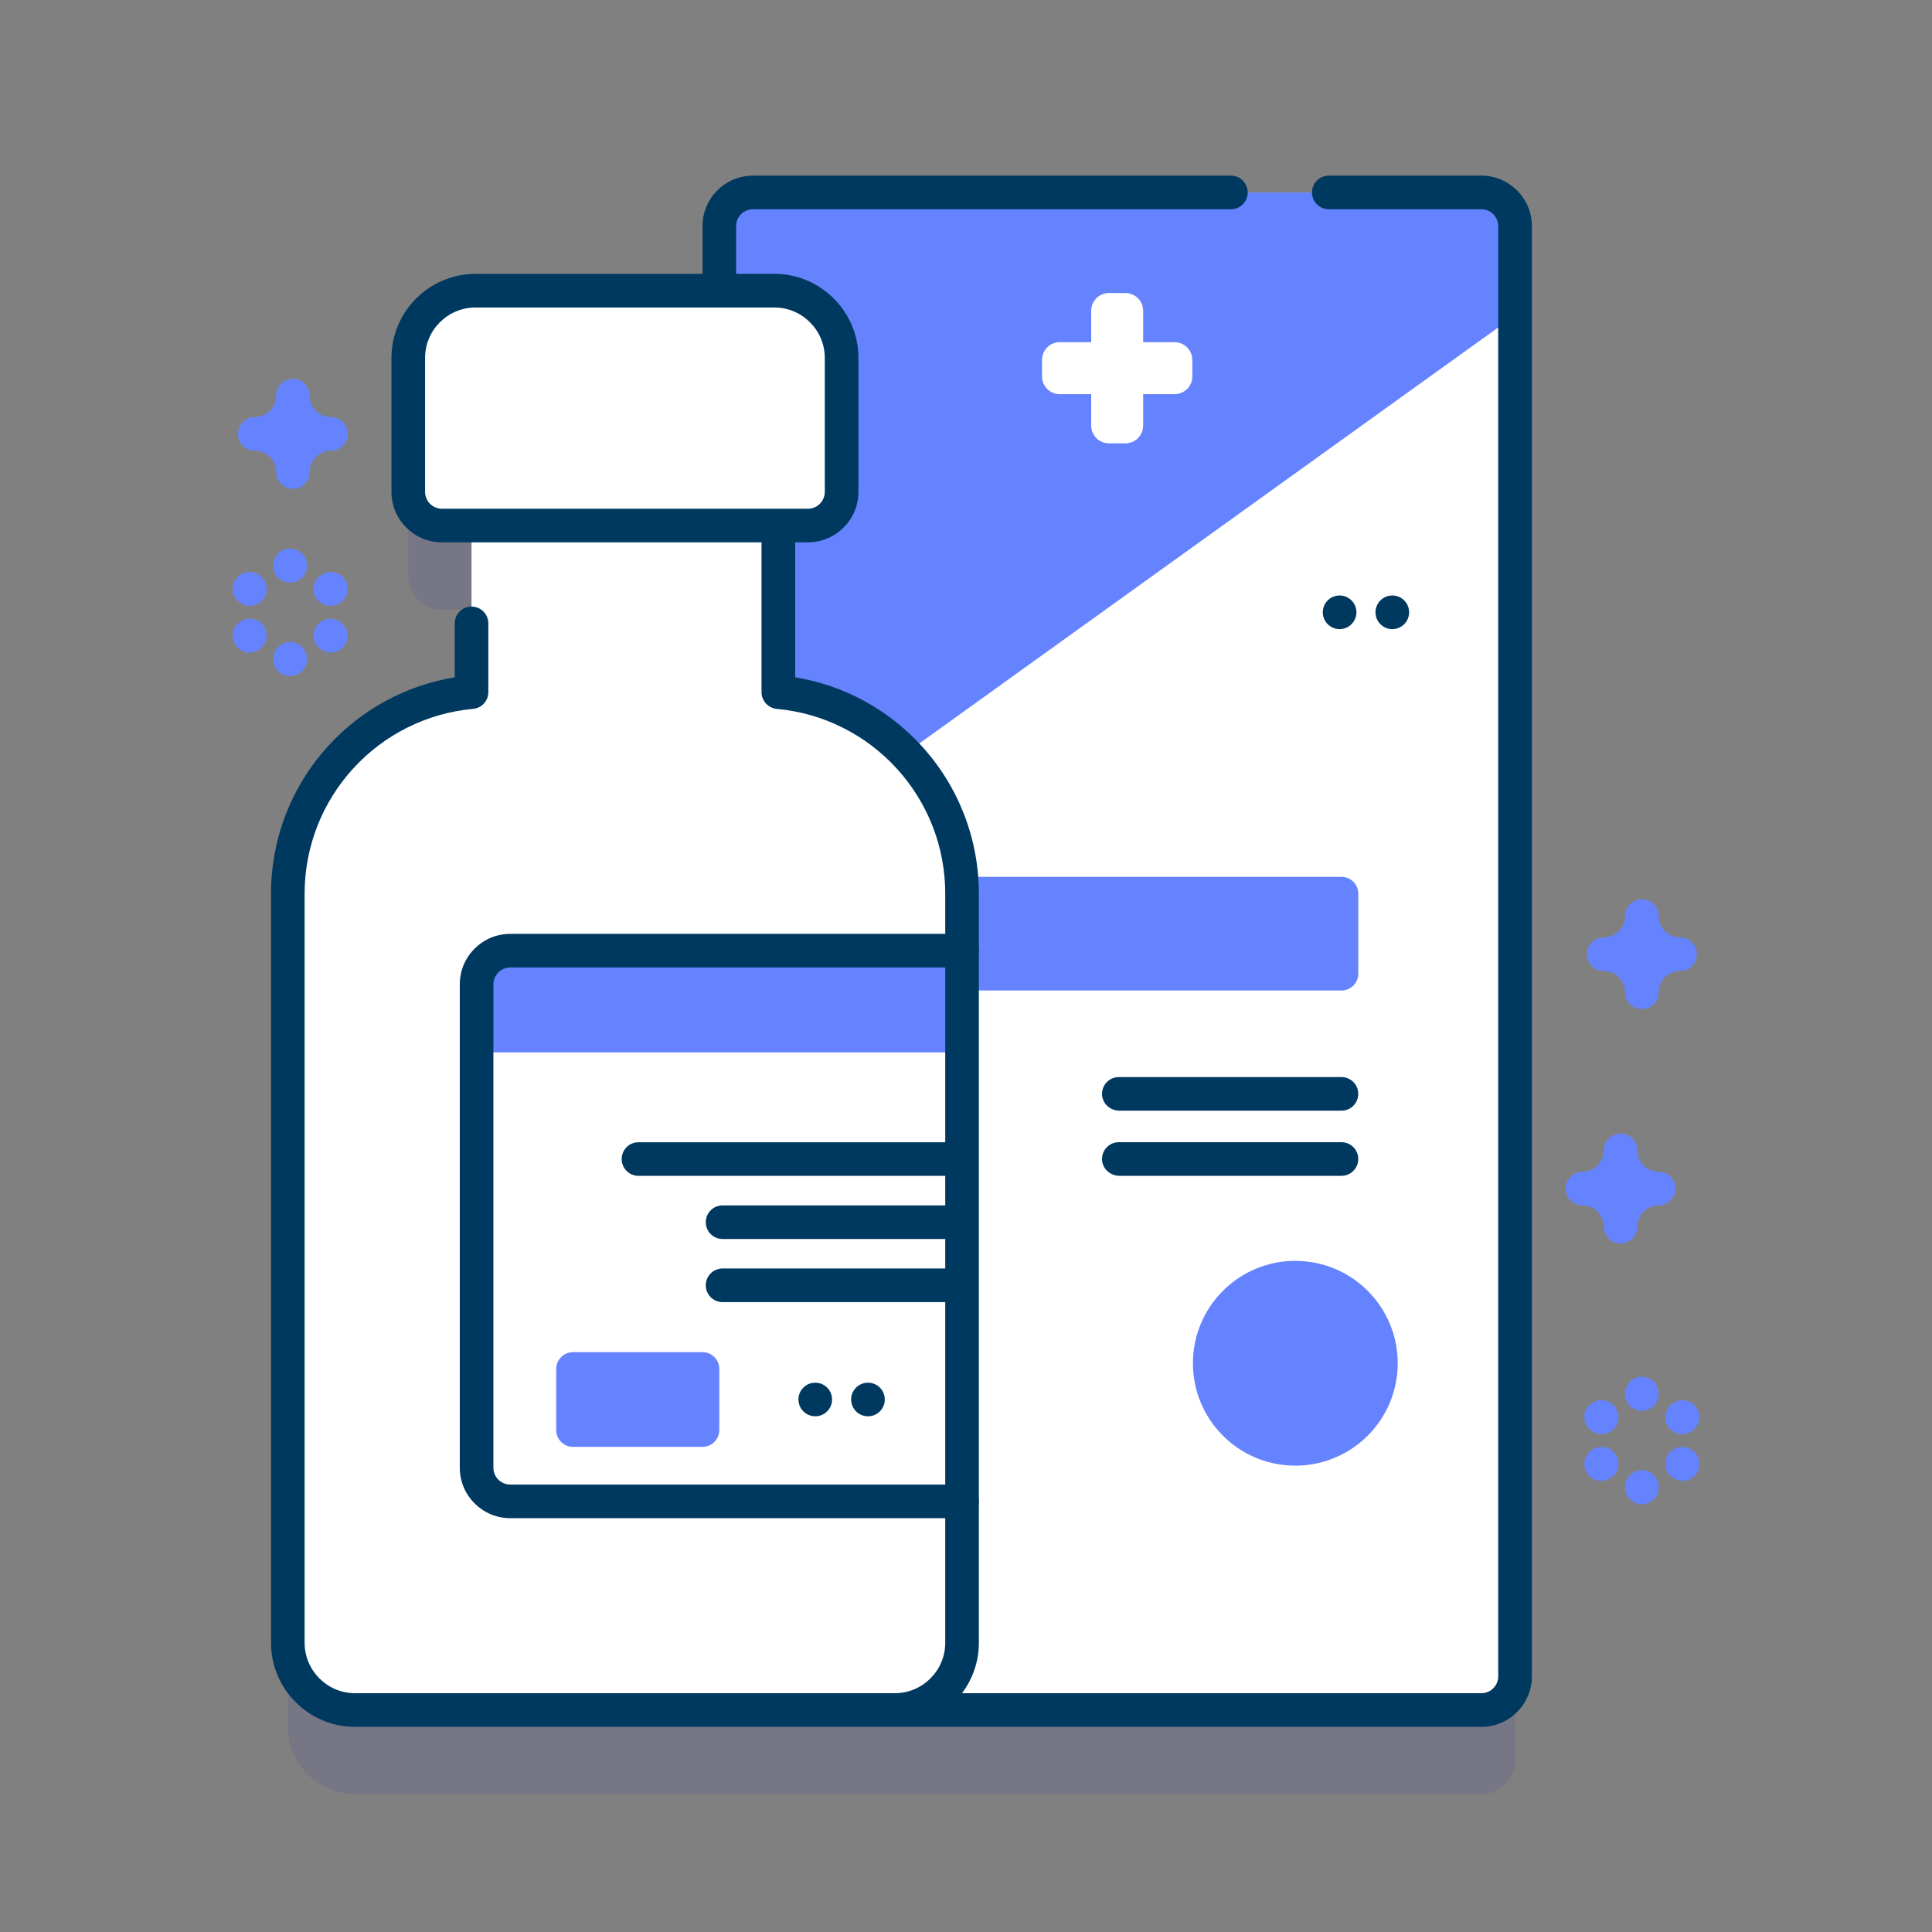 <svg width="55" height="55" viewBox="0 0 55 55" fill="none" xmlns="http://www.w3.org/2000/svg">
<rect x="0" y="0" width="55" height="55" fill="#808080" stroke="none"/>
<path opacity="0.1" d="M42.172 7.873H21.436C20.906 7.873 20.478 8.301 20.478 8.83V10.668H13.537C12.479 10.668 11.622 11.526 11.622 12.583V16.396C11.622 16.925 12.051 17.354 12.58 17.354H13.423V22.097C10.491 22.366 8.193 24.831 8.193 27.834V49.159C8.193 50.217 9.051 51.074 10.108 51.074H21.427C21.43 51.074 21.433 51.075 21.436 51.075H42.172C42.701 51.075 43.129 50.646 43.129 50.117V8.83C43.129 8.301 42.701 7.873 42.172 7.873Z" fill="#2626BC"/>
<path d="M43.13 6.436V47.724C43.13 48.252 42.702 48.681 42.172 48.681H21.436C20.907 48.681 20.479 48.252 20.479 47.724V6.436C20.479 5.907 20.907 5.479 21.436 5.479H42.172C42.702 5.479 43.13 5.907 43.13 6.436Z" fill="white"/>
<path d="M27.388 28.197H38.189C38.453 28.197 38.668 27.983 38.668 27.718V25.441C38.668 25.176 38.453 24.962 38.189 24.962H27.388V28.197Z" fill="#6583FE"/>
<path d="M38.188 31.619H31.871C31.621 31.619 31.398 31.436 31.374 31.188C31.347 30.902 31.571 30.662 31.851 30.662H38.188C38.453 30.662 38.667 30.876 38.667 31.14C38.667 31.405 38.453 31.619 38.188 31.619Z" fill="#003960"/>
<path d="M38.188 33.473H31.871C31.621 33.473 31.398 33.29 31.374 33.041C31.347 32.756 31.571 32.516 31.851 32.516H38.188C38.453 32.516 38.667 32.73 38.667 32.994C38.667 33.259 38.453 33.473 38.188 33.473Z" fill="#003960"/>
<path d="M43.13 6.436V8.978L20.479 25.255V6.436C20.479 5.907 20.907 5.479 21.436 5.479H42.172C42.702 5.479 43.13 5.907 43.13 6.436Z" fill="#6583FE"/>
<path d="M22.158 19.704V14.085H13.423V19.704C10.491 19.973 8.193 22.438 8.193 25.44V46.766C8.193 47.824 9.051 48.681 10.108 48.681H25.473C26.53 48.681 27.387 47.824 27.387 46.766V25.44C27.387 22.438 25.09 19.973 22.158 19.704Z" fill="white"/>
<path d="M27.387 42.741H14.525C13.996 42.741 13.567 42.313 13.567 41.784V28.022C13.567 27.494 13.996 27.065 14.525 27.065H27.387V42.741H27.387Z" fill="white"/>
<path d="M27.387 33.474H18.177C17.913 33.474 17.698 33.26 17.698 32.996C17.698 32.731 17.913 32.517 18.177 32.517H27.387V33.474Z" fill="#003960"/>
<path d="M27.387 35.272H20.57C20.306 35.272 20.092 35.058 20.092 34.794C20.092 34.529 20.306 34.315 20.57 34.315H27.387V35.272Z" fill="#003960"/>
<path d="M27.387 37.069H20.57C20.306 37.069 20.092 36.854 20.092 36.59C20.092 36.326 20.306 36.111 20.57 36.111H27.387V37.069Z" fill="#003960"/>
<path d="M27.387 29.96V27.064H14.525C13.996 27.064 13.567 27.493 13.567 28.021V29.96H27.387Z" fill="#6583FE"/>
<path d="M23.001 14.96H12.579C12.051 14.96 11.622 14.532 11.622 14.003V10.19C11.622 9.132 12.479 8.275 13.537 8.275H22.044C23.101 8.275 23.959 9.132 23.959 10.19V14.003C23.959 14.532 23.53 14.96 23.001 14.96Z" fill="white"/>
<path d="M42.172 5H37.828C37.563 5 37.349 5.214 37.349 5.479C37.349 5.743 37.563 5.957 37.828 5.957H42.172C42.436 5.957 42.651 6.172 42.651 6.436V47.723C42.651 47.987 42.436 48.202 42.172 48.202H27.386C27.688 47.802 27.866 47.304 27.866 46.766V25.44C27.866 23.874 27.284 22.376 26.225 21.223C25.273 20.186 24.012 19.506 22.637 19.282V15.439H23.001C23.793 15.439 24.438 14.795 24.438 14.003V10.19C24.438 8.87 23.364 7.796 22.044 7.796H20.956V6.436C20.956 6.172 21.171 5.957 21.435 5.957H35.042C35.306 5.957 35.52 5.743 35.52 5.479C35.52 5.214 35.306 5 35.042 5H21.435C20.643 5 19.999 5.644 19.999 6.436V7.796H13.537C12.217 7.796 11.144 8.87 11.144 10.19V14.003C11.144 14.795 11.788 15.439 12.58 15.439H21.679V19.704C21.679 19.951 21.868 20.158 22.114 20.181C23.42 20.3 24.63 20.9 25.52 21.87C26.416 22.846 26.909 24.114 26.909 25.44V46.766C26.909 47.558 26.265 48.202 25.473 48.202H10.108C9.317 48.202 8.672 47.558 8.672 46.766V25.44C8.672 24.114 9.166 22.846 10.062 21.87C10.952 20.9 12.161 20.3 13.467 20.18C13.714 20.158 13.902 19.951 13.902 19.704V17.747C13.902 17.482 13.688 17.268 13.424 17.268C13.159 17.268 12.945 17.482 12.945 17.747V19.282C11.569 19.506 10.308 20.186 9.356 21.223C8.298 22.376 7.715 23.874 7.715 25.44V46.766C7.715 48.086 8.789 49.16 10.108 49.16H42.172C42.964 49.16 43.609 48.515 43.609 47.723V6.436C43.609 5.644 42.964 5 42.172 5ZM12.101 14.003V10.19C12.101 9.398 12.745 8.754 13.537 8.754H22.044C22.836 8.754 23.48 9.398 23.48 10.19V14.003C23.48 14.267 23.265 14.482 23.002 14.482H12.58C12.316 14.482 12.101 14.267 12.101 14.003Z" fill="#003960"/>
<path d="M19.999 41.189H16.313C16.048 41.189 15.834 40.975 15.834 40.71V38.972C15.834 38.708 16.048 38.493 16.313 38.493H19.999C20.263 38.493 20.477 38.708 20.477 38.972V40.71C20.477 40.975 20.263 41.189 19.999 41.189Z" fill="#6583FE"/>
<path d="M24.709 40.319C24.974 40.319 25.188 40.105 25.188 39.84C25.188 39.576 24.974 39.362 24.709 39.362C24.445 39.362 24.23 39.576 24.23 39.84C24.23 40.105 24.445 40.319 24.709 40.319Z" fill="#003960"/>
<path d="M23.208 40.319C23.473 40.319 23.687 40.105 23.687 39.84C23.687 39.576 23.473 39.362 23.208 39.362C22.944 39.362 22.73 39.576 22.73 39.84C22.73 40.105 22.944 40.319 23.208 40.319Z" fill="#003960"/>
<path d="M39.774 39.115C39.943 37.514 38.782 36.079 37.181 35.91C35.58 35.741 34.145 36.902 33.976 38.503C33.807 40.104 34.968 41.539 36.569 41.708C38.17 41.877 39.605 40.716 39.774 39.115Z" fill="#6583FE"/>
<path d="M39.636 17.91C39.9 17.91 40.115 17.695 40.115 17.431C40.115 17.166 39.9 16.952 39.636 16.952C39.372 16.952 39.157 17.166 39.157 17.431C39.157 17.695 39.372 17.91 39.636 17.91Z" fill="#003960"/>
<path d="M38.136 17.91C38.4 17.91 38.615 17.695 38.615 17.431C38.615 17.166 38.4 16.952 38.136 16.952C37.872 16.952 37.657 17.166 37.657 17.431C37.657 17.695 37.872 17.91 38.136 17.91Z" fill="#003960"/>
<path d="M33.438 9.741H32.543V8.847C32.543 8.568 32.317 8.342 32.038 8.342H31.569C31.29 8.342 31.064 8.568 31.064 8.847V9.741H30.169C29.89 9.741 29.664 9.968 29.664 10.247V10.716C29.664 10.995 29.89 11.221 30.169 11.221H31.064V12.115C31.064 12.394 31.29 12.621 31.569 12.621H32.038C32.317 12.621 32.543 12.394 32.543 12.115V11.221H33.438C33.717 11.221 33.943 10.995 33.943 10.716V10.247C33.943 9.968 33.717 9.741 33.438 9.741Z" fill="white"/>
<path d="M8.259 16.587C7.995 16.587 7.78 16.373 7.78 16.108V16.094C7.78 15.83 7.995 15.615 8.259 15.615C8.523 15.615 8.738 15.83 8.738 16.094V16.108C8.738 16.373 8.523 16.587 8.259 16.587Z" fill="#6583FE"/>
<path d="M8.259 19.247C7.995 19.247 7.78 19.032 7.78 18.768V18.754C7.78 18.489 7.995 18.275 8.259 18.275C8.523 18.275 8.738 18.489 8.738 18.754V18.768C8.738 19.032 8.523 19.247 8.259 19.247Z" fill="#6583FE"/>
<path d="M7.113 17.249C7.031 17.249 6.949 17.228 6.873 17.184L6.861 17.177C6.632 17.045 6.554 16.752 6.687 16.523C6.819 16.294 7.112 16.216 7.341 16.349L7.353 16.356C7.582 16.488 7.66 16.781 7.528 17.01C7.439 17.163 7.278 17.249 7.113 17.249Z" fill="#6583FE"/>
<path d="M9.417 18.579C9.335 18.579 9.253 18.558 9.177 18.514L9.165 18.507C8.936 18.374 8.858 18.082 8.99 17.853C9.123 17.624 9.416 17.546 9.644 17.678L9.657 17.686C9.886 17.818 9.964 18.111 9.831 18.34C9.743 18.493 9.582 18.579 9.417 18.579Z" fill="#6583FE"/>
<path d="M7.101 18.579C6.936 18.579 6.775 18.493 6.687 18.34C6.554 18.111 6.632 17.818 6.861 17.686L6.873 17.678C7.102 17.546 7.395 17.624 7.528 17.853C7.66 18.082 7.582 18.375 7.353 18.507L7.341 18.514C7.265 18.558 7.183 18.579 7.101 18.579Z" fill="#6583FE"/>
<path d="M9.405 17.249C9.24 17.249 9.079 17.163 8.99 17.01C8.858 16.781 8.936 16.488 9.165 16.355L9.177 16.348C9.406 16.216 9.699 16.294 9.831 16.523C9.964 16.751 9.886 17.044 9.657 17.177L9.645 17.184C9.569 17.228 9.486 17.249 9.405 17.249Z" fill="#6583FE"/>
<path d="M46.74 40.165C46.476 40.165 46.262 39.95 46.262 39.686V39.672C46.262 39.407 46.476 39.193 46.74 39.193C47.005 39.193 47.219 39.407 47.219 39.672V39.686C47.219 39.95 47.005 40.165 46.74 40.165Z" fill="#6583FE"/>
<path d="M46.74 42.824C46.476 42.824 46.262 42.61 46.262 42.346V42.331C46.262 42.067 46.476 41.852 46.74 41.852C47.005 41.852 47.219 42.067 47.219 42.331V42.346C47.219 42.61 47.005 42.824 46.74 42.824Z" fill="#6583FE"/>
<path d="M45.594 40.827C45.513 40.827 45.431 40.806 45.356 40.763L45.344 40.756C45.114 40.624 45.035 40.331 45.167 40.102C45.299 39.873 45.592 39.794 45.821 39.926L45.834 39.933C46.063 40.065 46.142 40.357 46.01 40.587C45.921 40.74 45.76 40.827 45.594 40.827Z" fill="#6583FE"/>
<path d="M47.898 42.157C47.817 42.157 47.735 42.136 47.66 42.093L47.647 42.086C47.418 41.954 47.339 41.661 47.471 41.432C47.603 41.203 47.895 41.124 48.125 41.256L48.137 41.263C48.366 41.395 48.445 41.687 48.313 41.917C48.225 42.071 48.064 42.157 47.898 42.157Z" fill="#6583FE"/>
<path d="M45.583 42.157C45.417 42.157 45.256 42.071 45.167 41.917C45.035 41.688 45.114 41.395 45.344 41.263L45.356 41.256C45.585 41.124 45.878 41.203 46.01 41.432C46.142 41.662 46.063 41.954 45.834 42.086L45.821 42.093C45.746 42.137 45.664 42.157 45.583 42.157Z" fill="#6583FE"/>
<path d="M47.886 40.827C47.721 40.827 47.56 40.74 47.471 40.587C47.339 40.357 47.418 40.065 47.647 39.933L47.66 39.926C47.889 39.794 48.182 39.873 48.313 40.102C48.445 40.331 48.366 40.624 48.137 40.756L48.125 40.763C48.05 40.806 47.967 40.827 47.886 40.827Z" fill="#6583FE"/>
<path d="M8.338 13.916C8.074 13.916 7.859 13.701 7.859 13.437C7.859 13.103 7.587 12.831 7.253 12.831C6.989 12.831 6.774 12.616 6.774 12.352C6.774 12.088 6.989 11.873 7.253 11.873C7.587 11.873 7.859 11.601 7.859 11.267C7.859 11.002 8.074 10.788 8.338 10.788C8.603 10.788 8.817 11.002 8.817 11.267C8.817 11.601 9.089 11.873 9.423 11.873C9.688 11.873 9.902 12.088 9.902 12.352C9.902 12.616 9.688 12.831 9.423 12.831C9.089 12.831 8.817 13.103 8.817 13.437C8.817 13.701 8.603 13.916 8.338 13.916Z" fill="#6583FE"/>
<path d="M46.741 28.728C46.476 28.728 46.262 28.513 46.262 28.249C46.262 27.915 45.99 27.643 45.656 27.643C45.391 27.643 45.177 27.428 45.177 27.164C45.177 26.9 45.391 26.685 45.656 26.685C45.99 26.685 46.262 26.413 46.262 26.079C46.262 25.814 46.476 25.6 46.741 25.6C47.005 25.6 47.219 25.814 47.219 26.079C47.219 26.413 47.491 26.685 47.826 26.685C48.09 26.685 48.304 26.9 48.304 27.164C48.304 27.428 48.09 27.643 47.826 27.643C47.491 27.643 47.219 27.915 47.219 28.249C47.219 28.513 47.005 28.728 46.741 28.728Z" fill="#6583FE"/>
<path d="M46.134 35.4C45.87 35.4 45.655 35.186 45.655 34.921C45.655 34.587 45.383 34.315 45.049 34.315C44.785 34.315 44.57 34.101 44.57 33.836C44.57 33.572 44.785 33.358 45.049 33.358C45.383 33.358 45.655 33.086 45.655 32.751C45.655 32.487 45.87 32.273 46.134 32.273C46.398 32.273 46.613 32.487 46.613 32.751C46.613 33.086 46.885 33.358 47.219 33.358C47.484 33.358 47.698 33.572 47.698 33.836C47.698 34.101 47.484 34.315 47.219 34.315C46.885 34.315 46.613 34.587 46.613 34.921C46.613 35.186 46.398 35.4 46.134 35.4Z" fill="#6583FE"/>
<path d="M27.387 43.219H14.525C13.733 43.219 13.089 42.575 13.089 41.783V28.022C13.089 27.23 13.733 26.585 14.525 26.585H27.387C27.652 26.585 27.866 26.8 27.866 27.064C27.866 27.328 27.652 27.543 27.387 27.543H14.525C14.261 27.543 14.046 27.758 14.046 28.022V41.783C14.046 42.047 14.261 42.262 14.525 42.262H27.387C27.652 42.262 27.866 42.476 27.866 42.74C27.866 43.005 27.652 43.219 27.387 43.219Z" fill="#003960"/>
</svg>
